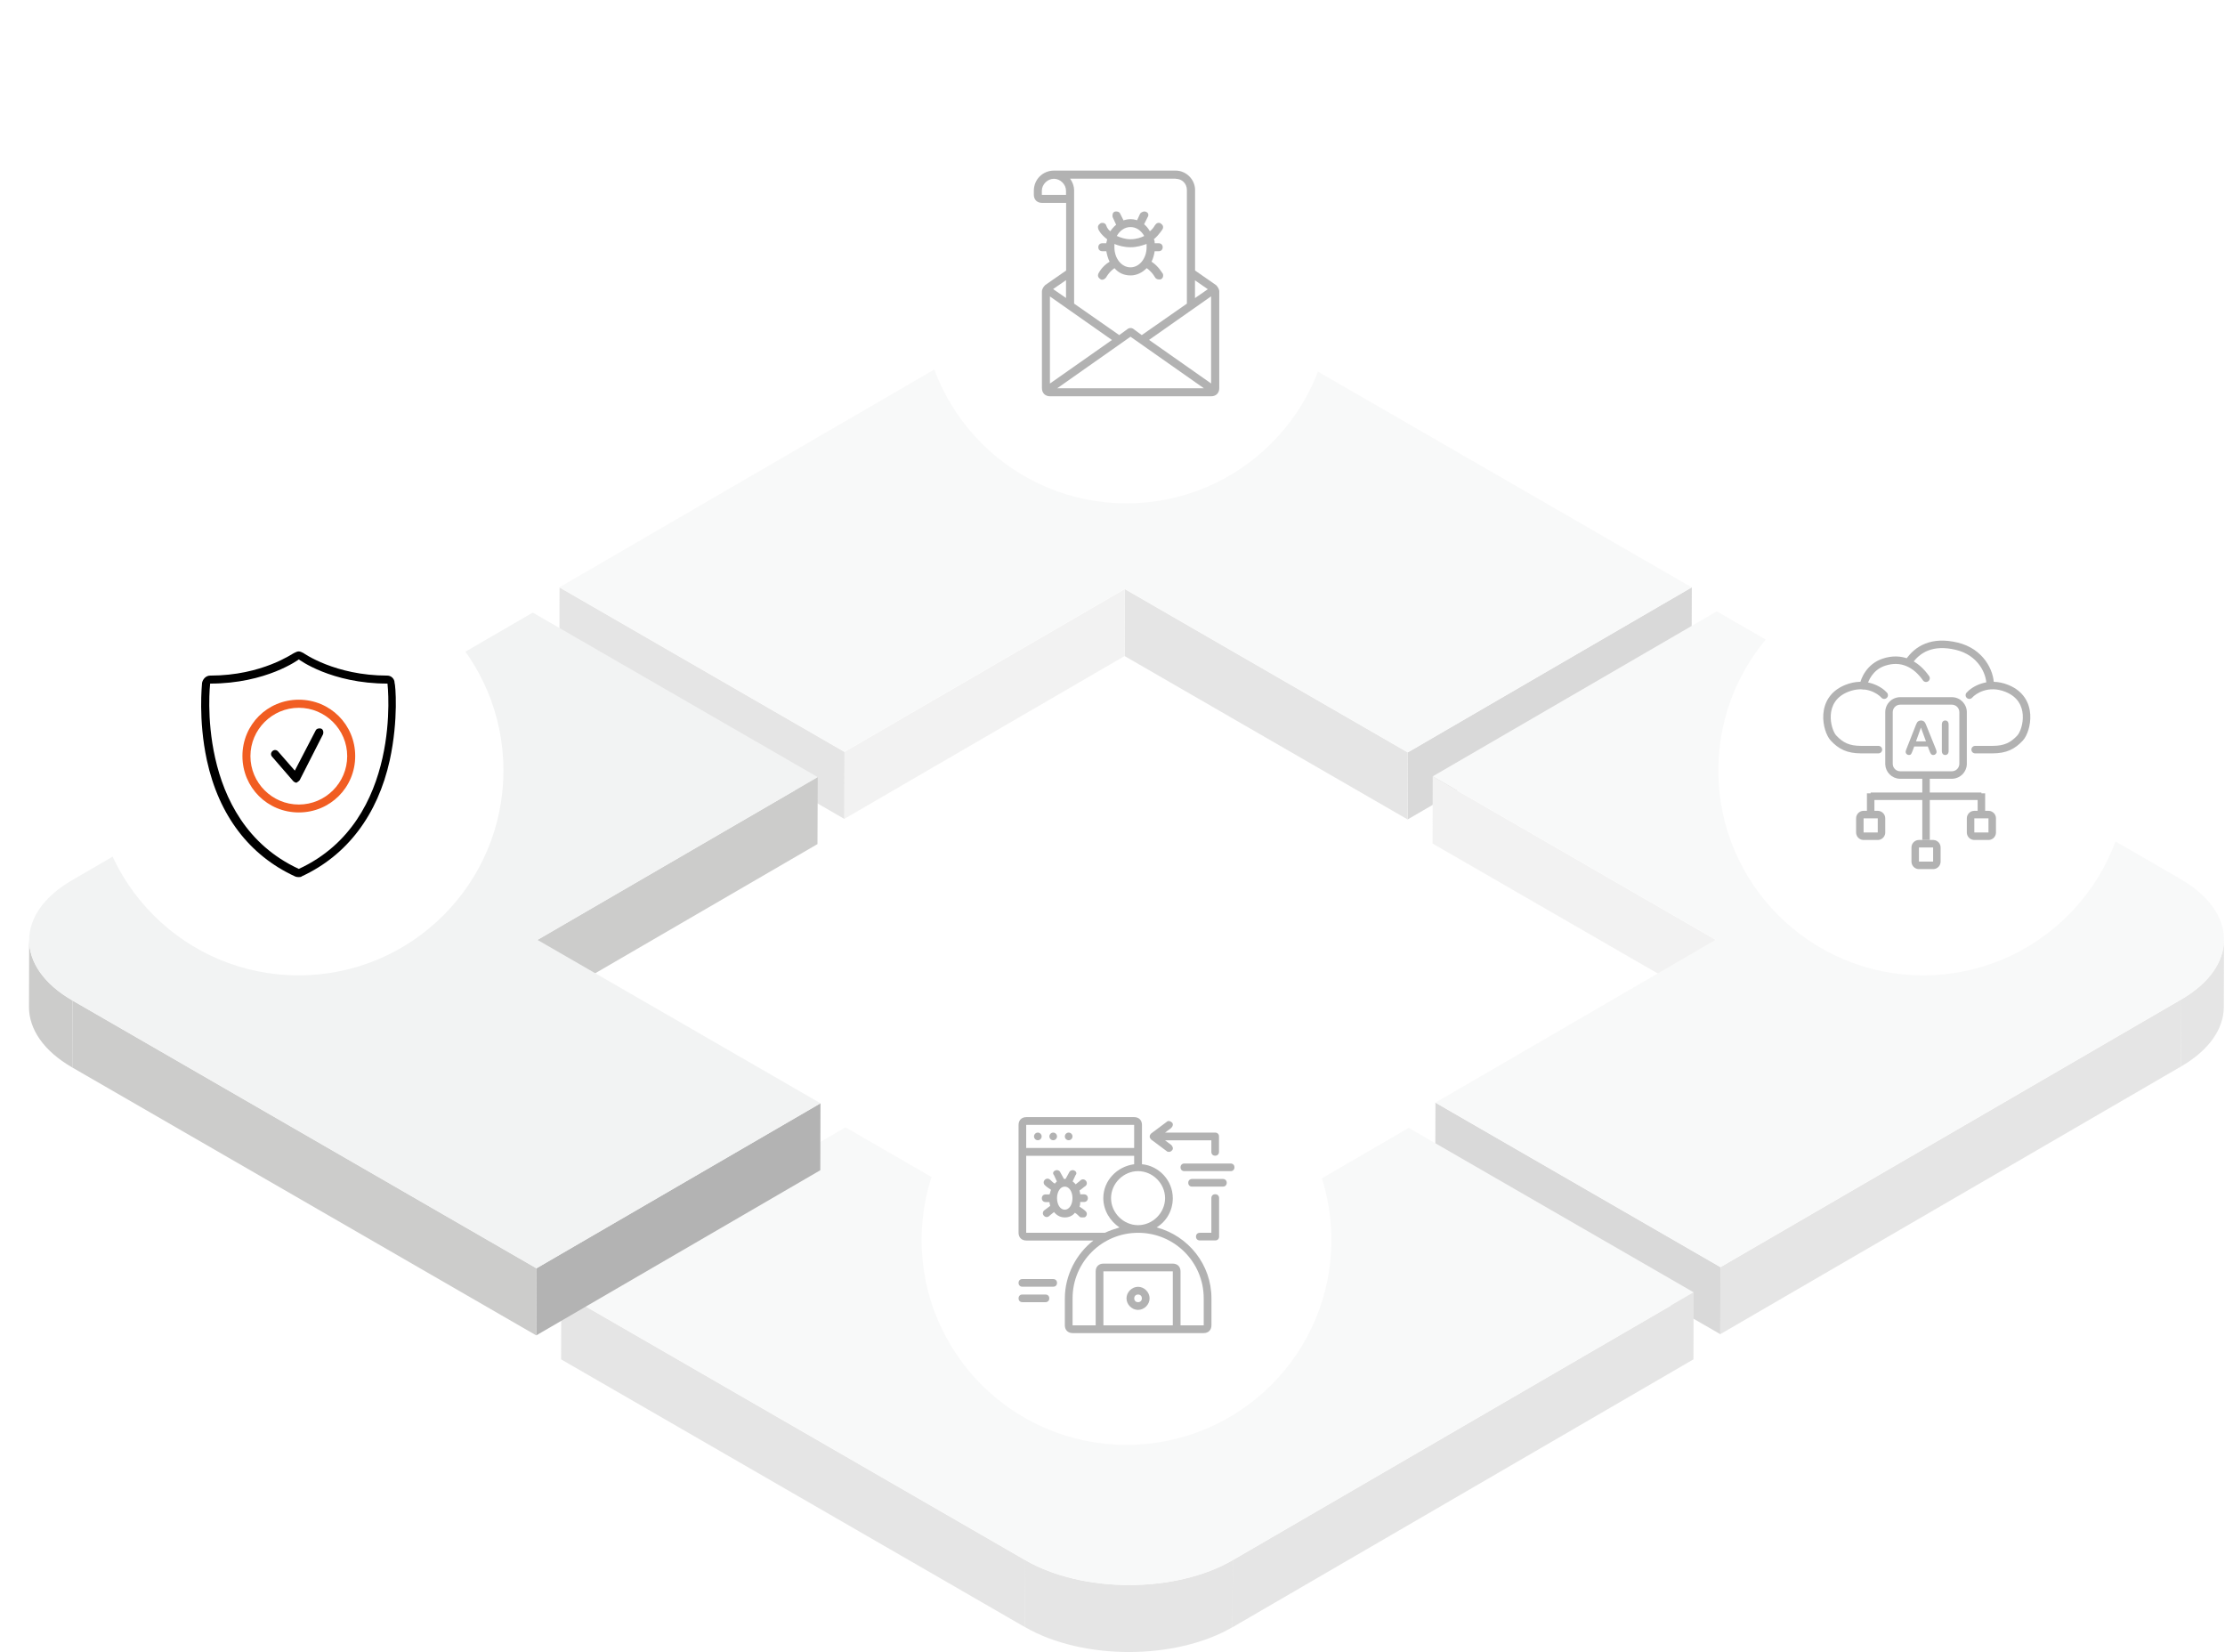 <svg width="594" height="441" viewBox="0 0 594 441" fill="none" xmlns="http://www.w3.org/2000/svg">
<g opacity="0.5">
<path d="M451.657 156.777L451.609 174.689L375.785 218.743L375.834 200.855L451.657 156.777Z" fill="#B3B3B3"/>
<path d="M375.834 200.855L375.785 218.743L300.229 175.126L300.277 157.238L375.834 200.855Z" fill="#CCCCCB"/>
<path d="M300.277 157.238L300.229 175.126L225.4 218.597L225.449 200.709L300.277 157.238Z" fill="#E6E6E5"/>
<path d="M225.449 200.709L225.4 218.597L149.334 174.69L149.383 156.801L225.449 200.709Z" fill="#CCCCCB"/>
<path d="M451.657 156.777L375.809 200.83L300.253 157.214L225.425 200.685L149.334 156.777L272.38 85.296C287.628 76.437 312.417 76.437 327.761 85.296L451.609 156.777H451.657Z" fill="#F2F3F3"/>
<path d="M458.043 250.879L457.994 268.767L382.438 225.175L382.486 207.262L458.043 250.879Z" fill="#E6E6E5"/>
<path d="M593.738 250.854L593.69 268.743C593.69 274.52 589.878 280.272 582.303 284.665L582.351 266.777C589.926 262.384 593.714 256.607 593.738 250.854Z" fill="#CCCCCB"/>
<path d="M459.305 338.257L459.257 356.146L383.166 312.238L383.215 294.35L459.305 338.257Z" fill="#B3B3B3"/>
<path d="M582.351 266.777L582.302 284.665L459.256 356.146L459.304 338.257L582.351 266.777Z" fill="#CCCCCB"/>
<path d="M582.182 234.689C597.526 243.549 597.599 257.918 582.352 266.753L459.305 338.233L383.215 294.325L458.043 250.854L382.486 207.238L458.334 163.185L582.182 234.665V234.689Z" fill="#F2F3F3"/>
<path d="M452.142 344.98L452.093 362.869L329.047 434.374L329.095 416.461L452.142 344.98Z" fill="#CCCCCB"/>
<path d="M273.715 416.461L273.667 434.374L149.795 362.869L149.843 344.98L273.715 416.461Z" fill="#CCCCCB"/>
<path d="M329.095 416.461L329.047 434.35C313.799 443.209 289.01 443.209 273.666 434.35L273.715 416.461C289.059 425.32 313.848 425.32 329.095 416.461Z" fill="#CCCCCB"/>
<path d="M452.142 344.981L329.095 416.461C313.848 425.32 289.059 425.32 273.715 416.461L149.867 344.981L225.715 300.927L301.272 344.544L376.075 301.073L452.166 344.981H452.142Z" fill="#F2F3F3"/>
<g filter="url(#filter0_d_5410_313)">
<path d="M300.738 130.369C330.941 130.369 355.439 105.879 355.439 75.684C355.439 45.49 330.941 21 300.738 21C270.535 21 246.037 45.49 246.037 75.684C246.037 105.879 270.535 130.369 300.738 130.369Z" fill="white"/>
</g>
<g filter="url(#filter1_d_5410_313)">
<path d="M300.738 381.704C330.941 381.704 355.439 357.214 355.439 327.019C355.439 296.825 330.941 272.335 300.738 272.335C270.535 272.335 246.037 296.825 246.037 327.019C246.037 357.214 270.535 381.704 300.738 381.704Z" fill="white"/>
</g>
<g filter="url(#filter2_d_5410_313)">
<path d="M513.439 256.369C543.642 256.369 568.14 231.879 568.14 201.684C568.14 171.49 543.642 147 513.439 147C483.236 147 458.738 171.49 458.738 201.684C458.738 231.879 483.236 256.369 513.439 256.369Z" fill="white"/>
</g>
<path d="M521.078 205.885V207.885H507.297V205.885H521.078ZM523.078 203.885V190.104C523.078 189 522.182 188.104 521.078 188.104H507.297C506.192 188.104 505.297 189 505.297 190.104V203.885C505.297 204.99 506.192 205.885 507.297 205.885V207.885L507.091 207.879C505.046 207.776 503.406 206.136 503.302 204.091L503.297 203.885V190.104C503.297 187.895 505.088 186.104 507.297 186.104H521.078L521.284 186.109C523.397 186.216 525.078 187.964 525.078 190.104V203.885L525.072 204.091C524.968 206.136 523.329 207.776 521.284 207.879L521.078 207.885V205.885C522.182 205.885 523.078 204.99 523.078 203.885Z" fill="#666666"/>
<path d="M516.078 230V232H512.299V230H516.078ZM516.078 226.221H512.299V232L512.095 231.99C511.153 231.894 510.405 231.146 510.31 230.205L510.299 230V226.221C510.299 225.186 511.086 224.334 512.095 224.232L512.299 224.221H516.078L516.282 224.232C517.291 224.334 518.078 225.186 518.078 226.221V230L518.067 230.205C517.972 231.146 517.224 231.894 516.282 231.99L516.078 232V226.221Z" fill="#666666"/>
<path d="M530.857 222.221V224.221H527.078V222.221H530.857ZM530.857 218.442H527.078V224.221L526.874 224.211C525.933 224.115 525.184 223.367 525.089 222.426L525.078 222.221V218.442C525.078 217.406 525.865 216.555 526.874 216.453L527.078 216.442H530.857L531.062 216.453C532.07 216.555 532.857 217.407 532.857 218.442V222.221L532.847 222.426C532.751 223.367 532.003 224.115 531.062 224.211L530.857 224.221V218.442Z" fill="#666666"/>
<path d="M501.297 222.221V224.221H497.518V222.221H501.297ZM501.297 218.442H497.518V224.221L497.313 224.211C496.372 224.115 495.624 223.367 495.528 222.426L495.518 222.221V218.442C495.518 217.406 496.305 216.555 497.313 216.453L497.518 216.442H501.297L501.501 216.453C502.509 216.555 503.297 217.407 503.297 218.442V222.221L503.286 222.426C503.191 223.367 502.442 224.115 501.501 224.211L501.297 224.221V218.442Z" fill="#666666"/>
<path d="M518.412 200.44V193.421C518.412 193.056 518.495 192.783 518.661 192.601C518.827 192.418 519.042 192.327 519.305 192.327C519.577 192.327 519.796 192.418 519.962 192.601C520.132 192.779 520.217 193.052 520.217 193.421V200.44C520.217 200.809 520.132 201.085 519.962 201.267C519.796 201.449 519.577 201.54 519.305 201.54C519.046 201.54 518.831 201.449 518.661 201.267C518.495 201.08 518.412 200.805 518.412 200.44Z" fill="#666666"/>
<path d="M515.081 200.38L514.655 199.262H511.033L510.608 200.404C510.442 200.85 510.3 201.152 510.183 201.31C510.065 201.464 509.873 201.541 509.605 201.541C509.378 201.541 509.178 201.458 509.004 201.291C508.829 201.125 508.742 200.937 508.742 200.726C508.742 200.605 508.762 200.479 508.803 200.349C508.843 200.22 508.91 200.039 509.004 199.809L511.282 194.023C511.347 193.857 511.424 193.658 511.513 193.427C511.607 193.192 511.704 192.998 511.805 192.844C511.91 192.69 512.046 192.566 512.212 192.473C512.382 192.376 512.591 192.327 512.838 192.327C513.089 192.327 513.298 192.376 513.464 192.473C513.634 192.566 513.77 192.688 513.871 192.838C513.977 192.988 514.064 193.15 514.133 193.324C514.206 193.494 514.297 193.723 514.406 194.011L516.734 199.76C516.916 200.197 517.007 200.516 517.007 200.714C517.007 200.921 516.92 201.111 516.746 201.285C516.576 201.455 516.369 201.541 516.126 201.541C515.984 201.541 515.863 201.514 515.761 201.462C515.66 201.413 515.575 201.346 515.506 201.261C515.437 201.172 515.362 201.038 515.281 200.86C515.204 200.678 515.138 200.518 515.081 200.38ZM511.507 197.906H514.169L512.826 194.23L511.507 197.906Z" fill="#666666"/>
<path d="M515.188 207.107V224.221H513.188V207.107H515.188Z" fill="#666666"/>
<path d="M529.967 211.775V217.22H527.967V211.775H529.967Z" fill="#666666"/>
<path d="M499.408 211.553L528.968 211.553L528.968 213.553L499.408 213.553L499.408 211.553Z" fill="#666666"/>
<path d="M500.408 211.775V217.22H498.408V211.775H500.408Z" fill="#666666"/>
<path d="M524.999 184.911C526.36 183.356 530.624 180.596 536.178 182.844C540.294 184.51 541.813 187.706 542.008 190.714C542.104 192.194 541.883 193.626 541.517 194.822C541.157 195.997 540.628 197.037 540.035 197.676C539.01 198.78 537.926 199.655 536.597 200.243C535.268 200.831 533.759 201.105 531.923 201.105H527.295C526.743 201.105 526.295 200.658 526.295 200.105C526.295 199.553 526.743 199.105 527.295 199.105H531.923C533.558 199.105 534.776 198.862 535.787 198.414C536.797 197.967 537.668 197.286 538.57 196.314C538.88 195.981 539.292 195.256 539.604 194.237C539.909 193.241 540.09 192.051 540.012 190.843C539.858 188.475 538.722 186.031 535.427 184.697C530.859 182.849 527.458 185.139 526.505 186.229C526.141 186.644 525.509 186.686 525.094 186.322C524.678 185.959 524.635 185.327 524.999 184.911Z" fill="#666666"/>
<path d="M503.77 184.911C502.41 183.356 498.146 180.596 492.592 182.844C488.475 184.51 486.957 187.706 486.762 190.714C486.666 192.194 486.887 193.626 487.253 194.822C487.612 195.997 488.141 197.037 488.734 197.676C489.76 198.78 490.843 199.655 492.173 200.243C493.501 200.831 495.01 201.105 496.847 201.105H501.475C502.027 201.105 502.474 200.658 502.475 200.105C502.475 199.553 502.027 199.105 501.475 199.105H496.847C495.212 199.105 493.994 198.862 492.982 198.414C491.972 197.967 491.102 197.286 490.199 196.314C489.889 195.981 489.478 195.256 489.166 194.237C488.861 193.241 488.679 192.051 488.758 190.843C488.911 188.475 490.047 186.031 493.343 184.697C497.91 182.849 501.311 185.139 502.265 186.229C502.628 186.644 503.26 186.686 503.676 186.322C504.091 185.959 504.134 185.327 503.77 184.911Z" fill="#666666"/>
<path d="M502.592 175.821C505.138 174.973 507.525 175.067 509.656 175.941C511.772 176.809 513.565 178.415 515.007 180.475C515.324 180.927 515.213 181.55 514.761 181.867C514.308 182.184 513.685 182.073 513.368 181.621C512.087 179.791 510.574 178.48 508.898 177.792C507.237 177.111 505.346 177.011 503.225 177.718C499.96 178.806 498.671 181.825 498.449 183.157C498.358 183.702 497.843 184.07 497.299 183.979C496.754 183.889 496.386 183.373 496.477 182.828C496.773 181.049 498.389 177.222 502.592 175.821Z" fill="#666666"/>
<path d="M530.301 182.708C530.301 179.884 528.141 174.897 522.123 173.464C519.013 172.723 516.602 172.928 514.729 173.665C512.854 174.403 511.429 175.708 510.352 177.324C510.045 177.784 509.424 177.908 508.965 177.602C508.505 177.295 508.381 176.674 508.688 176.215C509.944 174.33 511.67 172.719 513.996 171.804C516.323 170.888 519.162 170.703 522.586 171.519C529.637 173.197 532.301 179.101 532.301 182.708C532.301 183.26 531.853 183.708 531.301 183.708C530.749 183.708 530.301 183.26 530.301 182.708Z" fill="#666666"/>
<path d="M323.318 102.359L306.76 90.733L323.318 79.107V102.335V102.359ZM282.238 103.646L301.807 89.883L321.4 103.646H282.238ZM280.295 79.131L296.854 90.757L280.295 102.383V79.155V79.131ZM284.593 74.811V79.544L281.145 77.165L284.593 74.786V74.811ZM278.135 52.019V50.951C278.135 49.228 279.64 47.723 281.364 47.723C283.088 47.723 284.593 49.228 284.593 50.951V52.019H278.135ZM313.849 47.723C315.573 47.723 316.86 49.01 316.86 50.733V81.049L304.817 89.447L302.462 87.723C302.025 87.505 301.612 87.505 301.175 87.723L298.796 89.447L286.754 81.049V50.927C286.754 49.641 286.317 48.573 285.685 47.699H313.873L313.849 47.723ZM322.468 77.189L319.021 79.568V74.835L322.468 77.214V77.189ZM324.629 76.097L319.045 72.214V50.709C319.045 47.917 316.666 45.539 313.873 45.539H281.388C278.377 45.539 275.998 47.893 275.998 50.927V51.995C275.998 53.282 276.872 54.155 278.159 54.155H284.617V72.214L279.033 76.097C278.596 76.534 278.159 77.165 278.159 77.82V103.621C278.159 104.908 279.033 105.782 280.32 105.782H323.342C324.629 105.782 325.503 104.932 325.503 103.621V77.82C325.503 77.165 325.066 76.534 324.653 76.097" fill="#666666"/>
<path d="M300.301 59.544L299.014 56.971C298.796 56.534 298.165 56.316 297.509 56.534C297.072 56.752 296.854 57.408 297.072 58.039L298.359 60.83L300.301 59.544Z" fill="#666666"/>
<path d="M305.909 56.534C305.472 56.316 304.841 56.534 304.404 56.971L303.117 59.762L304.841 61.048L306.346 58.039C306.783 57.383 306.565 56.752 305.909 56.534Z" fill="#666666"/>
<path d="M301.806 71.364C299.427 71.364 297.509 69.01 297.509 66V65.126C298.577 65.563 300.082 66 301.806 66C303.53 66 304.817 65.563 306.103 65.126V66C306.103 69.01 304.161 71.364 301.806 71.364ZM301.806 60.612C303.311 60.612 304.598 61.485 305.472 62.99C304.622 63.427 303.311 63.864 301.806 63.864C300.301 63.864 299.232 63.427 298.14 62.99C299.014 61.485 300.301 60.612 301.806 60.612ZM307.415 69.859C307.852 69.01 308.07 68.136 308.264 67.068H309.333C309.964 67.068 310.401 66.631 310.401 66C310.401 65.369 309.964 64.932 309.333 64.932H308.264C308.264 64.495 308.264 64.277 308.046 63.864C309.551 62.578 310.425 61.073 310.425 61.073C310.644 60.417 310.425 60.005 309.77 59.568C309.114 59.349 308.701 59.568 308.264 60.223C308.264 60.223 307.827 61.097 306.977 61.728C305.909 59.786 303.967 58.5 301.806 58.5C299.645 58.5 297.727 59.786 296.416 61.728C295.566 61.097 295.348 60.223 295.348 60.223C295.129 59.568 294.498 59.374 293.843 59.568C293.187 60.005 292.993 60.442 293.187 61.073C293.187 61.291 293.843 62.578 295.566 63.864C295.566 64.301 295.348 64.519 295.348 64.932H294.28C293.624 64.932 293.211 65.369 293.211 66C293.211 66.631 293.648 67.068 294.28 67.068H295.348C295.566 68.136 295.785 69.01 296.222 69.859C294.061 71.146 293.211 73.087 293.211 73.087C292.993 73.743 293.211 74.155 293.867 74.592C294.304 74.811 294.935 74.592 295.372 73.937C295.372 73.937 296.028 72.65 297.533 71.582C298.601 72.869 300.107 73.524 301.83 73.524C303.554 73.524 305.059 72.675 306.128 71.582C307.633 72.65 308.289 73.937 308.289 73.937C308.507 74.374 308.944 74.592 309.357 74.592H309.794C310.449 74.374 310.644 73.718 310.449 73.087C310.231 72.869 309.381 71.146 307.439 69.859" fill="#666666"/>
<path d="M286.73 312.432C286.317 312.238 285.71 312.432 285.492 312.845L284.253 315.102L283.015 312.845C282.821 312.432 282.19 312.214 281.777 312.432C281.146 312.627 280.951 313.258 281.364 313.67L282.602 316.34C283.209 316.34 283.622 316.146 284.253 316.146C284.885 316.146 285.273 316.146 285.904 316.34L287.143 313.67C287.555 313.258 287.337 312.651 286.73 312.432Z" fill="#666666"/>
<path d="M321.328 353.792H315.161V339.374C315.161 338.136 314.335 337.311 313.097 337.311H294.572C293.334 337.311 292.509 338.136 292.509 339.374V353.792H286.342V346.583C286.342 336.898 294.16 329.083 303.847 329.083C313.534 329.083 321.352 336.898 321.352 346.583V353.792H321.328ZM313.097 353.792H294.572V339.374H313.097V353.792ZM273.959 329.107V308.525H302.779V310.782C298.238 311.389 294.548 315.102 294.548 319.835C294.548 323.136 296.393 326 298.87 327.651C297.631 328.063 296.199 328.476 294.961 329.083H273.959V329.107ZM273.959 300.272H302.779V306.437H273.959V300.272ZM303.823 312.626C307.732 312.626 311.034 315.927 311.034 319.835C311.034 323.743 307.732 327.044 303.823 327.044C299.914 327.044 296.612 323.743 296.612 319.835C296.612 315.927 299.914 312.626 303.823 312.626ZM308.776 327.651C311.446 326 313.097 323.112 313.097 319.835C313.097 315.102 309.383 311.194 304.867 310.782V300.272C304.867 299.034 304.041 298.209 302.803 298.209H273.984C272.745 298.209 271.92 299.034 271.92 300.272V329.083C271.92 330.321 272.745 331.146 273.984 331.146H291.902C287.361 334.641 284.278 340.418 284.278 346.583V353.792C284.278 355.029 285.103 355.855 286.342 355.855H321.352C322.59 355.855 323.416 355.029 323.416 353.792V346.583C323.416 337.529 317.225 329.908 308.8 327.651" fill="#666666"/>
<path d="M324.412 318.792C323.805 318.792 323.392 319.204 323.392 319.811V329.083H320.309C319.702 329.083 319.289 329.495 319.289 330.102C319.289 330.709 319.702 331.122 320.309 331.122H324.436C325.043 331.122 325.456 330.709 325.456 330.102V319.811C325.456 319.204 325.043 318.792 324.436 318.792" fill="#666666"/>
<path d="M324.411 302.335H311.033L312.684 301.097C313.097 300.685 313.291 300.078 312.902 299.665C312.49 299.253 311.883 299.058 311.47 299.471L307.342 302.554C307.148 302.772 306.93 302.966 306.93 303.379C306.93 303.791 307.148 303.986 307.342 304.204L311.47 307.287C311.664 307.481 311.883 307.481 312.077 307.481C312.49 307.481 312.684 307.287 312.902 307.068C313.315 306.656 313.097 306.049 312.684 305.636L311.033 304.398H323.391V307.481C323.391 308.112 323.804 308.5 324.411 308.5C325.018 308.5 325.43 308.088 325.43 307.481V303.355C325.43 302.748 325.018 302.335 324.411 302.335Z" fill="#666666"/>
<path d="M281.17 341.437H272.94C272.308 341.437 271.92 341.85 271.92 342.456C271.92 343.063 272.333 343.476 272.94 343.476H281.17C281.777 343.476 282.19 343.063 282.19 342.456C282.19 341.85 281.777 341.437 281.17 341.437Z" fill="#666666"/>
<path d="M279.107 345.563H272.94C272.308 345.563 271.92 345.976 271.92 346.583C271.92 347.189 272.333 347.602 272.94 347.602H279.107C279.714 347.602 280.126 347.189 280.126 346.583C280.126 345.976 279.714 345.563 279.107 345.563Z" fill="#666666"/>
<path d="M277.067 302.335C277.625 302.335 278.086 302.796 278.086 303.355C278.086 303.913 277.625 304.374 277.067 304.374C276.508 304.374 276.047 303.913 276.047 303.355C276.047 302.796 276.508 302.335 277.067 302.335Z" fill="#666666"/>
<path d="M281.17 302.335C281.729 302.335 282.19 302.796 282.19 303.355C282.19 303.913 281.729 304.374 281.17 304.374C280.612 304.374 280.15 303.913 280.15 303.355C280.15 302.796 280.612 302.335 281.17 302.335Z" fill="#666666"/>
<path d="M285.297 302.335C285.855 302.335 286.317 302.796 286.317 303.355C286.317 303.913 285.855 304.374 285.297 304.374C284.739 304.374 284.277 303.913 284.277 303.355C284.277 302.796 284.739 302.335 285.297 302.335Z" fill="#666666"/>
<path d="M284.253 322.918C283.015 322.918 282.189 321.486 282.189 319.835C282.189 318.185 283.015 316.753 284.253 316.753C285.491 316.753 286.317 318.185 286.317 319.835C286.317 321.486 285.491 322.918 284.253 322.918ZM289.4 320.855C290.007 320.855 290.42 320.442 290.42 319.835C290.42 319.228 290.007 318.816 289.4 318.816H288.381C288.381 318.403 288.186 317.991 288.186 317.796C288.818 317.384 289.206 316.971 289.837 316.558C290.25 316.146 290.25 315.539 289.837 315.126C289.425 314.714 288.818 314.714 288.405 315.126C287.992 315.539 287.579 315.758 287.167 316.146C286.341 315.126 285.321 314.714 284.277 314.714C283.233 314.714 282.214 315.126 281.607 315.952C281.194 315.758 280.781 315.321 280.368 314.932C279.956 314.544 279.349 314.52 278.936 314.932C278.523 315.345 278.523 315.952 278.936 316.364C279.349 316.777 279.956 317.19 280.587 317.602C280.393 318.015 280.393 318.427 280.174 318.84H279.154C278.548 318.84 278.135 319.253 278.135 319.859C278.135 320.466 278.548 320.879 279.154 320.879H280.174C280.174 321.292 280.368 321.704 280.368 321.898C279.761 322.311 279.349 322.724 278.717 323.136C278.305 323.549 278.305 324.156 278.717 324.568C279.13 324.981 279.737 324.981 280.15 324.568C280.563 324.156 280.975 323.937 281.388 323.549C282.214 324.568 283.233 324.981 284.277 324.981C285.321 324.981 286.341 324.568 286.948 323.743C287.361 323.937 287.774 324.35 288.186 324.762C288.381 324.981 288.599 324.981 289.012 324.981C289.425 324.981 289.643 324.981 289.837 324.762C290.25 324.35 290.25 323.743 289.837 323.33C289.425 322.918 288.818 322.505 288.186 322.092C288.381 321.68 288.381 321.267 288.381 320.855H289.4Z" fill="#666666"/>
<path d="M303.822 343.5C302.171 343.5 300.738 344.932 300.738 346.583C300.738 348.233 302.171 349.665 303.822 349.665C305.473 349.665 306.905 348.233 306.905 346.583C306.905 344.932 305.473 343.5 303.822 343.5ZM303.822 345.563C304.429 345.563 304.841 345.976 304.841 346.583C304.841 347.19 304.429 347.602 303.822 347.602C303.215 347.602 302.802 347.19 302.802 346.583C302.802 345.976 303.215 345.563 303.822 345.563Z" fill="#666666"/>
<path d="M328.538 312.626H316.18C315.573 312.626 315.16 312.214 315.16 311.607C315.16 311 315.573 310.588 316.18 310.588H328.538C329.145 310.588 329.558 311 329.558 311.607C329.558 312.214 329.145 312.626 328.538 312.626Z" fill="#666666"/>
<path d="M326.475 316.753H318.244C317.613 316.753 317.225 316.34 317.225 315.733C317.225 315.126 317.637 314.714 318.244 314.714H326.475C327.082 314.714 327.495 315.126 327.495 315.733C327.495 316.34 327.082 316.753 326.475 316.753Z" fill="#666666"/>
</g>
<path d="M218.31 207.432L218.237 225.32L143.434 268.791L143.482 250.879L218.31 207.432Z" fill="#CCCCCB"/>
<path d="M7.738 268.816L7.787 250.927C7.787 256.777 11.623 262.626 19.344 267.068L19.295 284.956C11.574 280.515 7.738 274.665 7.738 268.816Z" fill="#CCCCCB"/>
<path d="M143.215 338.549L143.143 356.461L19.295 284.956L19.343 267.068L143.215 338.549Z" fill="#CCCCCB"/>
<path d="M219.04 294.495L218.992 312.383L143.168 356.461L143.217 338.549L219.04 294.495Z" fill="#B3B3B3"/>
<path d="M218.311 207.432L143.507 250.903L219.064 294.52L143.216 338.573L19.344 267.068C4 258.209 3.927 243.864 19.174 235.005L142.221 163.524L218.287 207.432H218.311Z" fill="#F2F3F3"/>
<g filter="url(#filter3_d_5410_313)">
<path d="M79.701 256.364C109.904 256.364 134.402 231.874 134.402 201.68C134.402 171.485 109.904 146.995 79.701 146.995C49.498 146.995 25 171.485 25 201.68C25 231.874 49.498 256.364 79.701 256.364Z" fill="white"/>
</g>
<path d="M79.774 173.888C79.337 173.888 78.924 174.107 78.487 174.325C78.269 174.325 70.087 180.344 56.102 180.344C55.033 180.344 54.159 181.218 53.941 182.286C53.941 182.723 52.873 191.971 55.228 202.942C58.457 217.772 66.639 228.33 78.681 233.912C79.118 234.131 79.531 234.131 79.75 234.131C79.968 234.131 80.405 234.131 80.599 233.912C92.642 228.33 100.824 217.553 104.053 202.942C106.432 191.971 105.558 182.723 105.34 182.286C105.34 181.218 104.466 180.344 103.397 180.344C89.413 180.344 81.012 174.325 81.012 174.325C80.575 174.107 80.162 173.888 79.725 173.888M79.774 176.024C79.774 176.024 88.369 182.48 103.446 182.48C103.446 182.48 107.743 219.058 79.774 231.946C51.804 219.034 56.102 182.48 56.102 182.48C71.155 182.48 79.774 176.024 79.774 176.024Z" fill="black"/>
<path d="M79.774 186.777C71.373 186.777 64.721 193.451 64.721 201.825C64.721 210.199 71.397 216.874 79.774 216.874C88.15 216.874 94.827 210.199 94.827 201.825C94.827 193.451 88.15 186.777 79.774 186.777ZM79.774 188.937C86.863 188.937 92.69 194.738 92.69 201.849C92.69 208.961 86.888 214.762 79.774 214.762C72.66 214.762 66.857 208.961 66.857 201.849C66.857 194.738 72.66 188.937 79.774 188.937Z" fill="#F15D22"/>
<path d="M79.119 208.937C78.901 208.937 78.464 208.718 78.269 208.5L72.685 202.044C72.248 201.607 72.248 200.976 72.685 200.539C73.122 200.102 73.754 200.102 74.191 200.539L78.706 205.709L84.291 194.956C84.509 194.519 85.14 194.301 85.796 194.519C86.233 194.738 86.451 195.369 86.233 196.024L79.993 208.281C79.775 208.5 79.556 208.718 79.143 208.937" fill="black"/>
<defs>
<filter id="filter0_d_5410_313" x="221.037" y="0" width="159.402" height="159.369" filterUnits="userSpaceOnUse" color-interpolation-filters="sRGB">
<feFlood flood-opacity="0" result="BackgroundImageFix"/>
<feColorMatrix in="SourceAlpha" type="matrix" values="0 0 0 0 0 0 0 0 0 0 0 0 0 0 0 0 0 0 127 0" result="hardAlpha"/>
<feOffset dy="4"/>
<feGaussianBlur stdDeviation="12.5"/>
<feComposite in2="hardAlpha" operator="out"/>
<feColorMatrix type="matrix" values="0 0 0 0 0 0 0 0 0 0 0 0 0 0 0 0 0 0 0.15 0"/>
<feBlend mode="normal" in2="BackgroundImageFix" result="effect1_dropShadow_5410_313"/>
<feBlend mode="normal" in="SourceGraphic" in2="effect1_dropShadow_5410_313" result="shape"/>
</filter>
<filter id="filter1_d_5410_313" x="221.037" y="251.335" width="159.402" height="159.369" filterUnits="userSpaceOnUse" color-interpolation-filters="sRGB">
<feFlood flood-opacity="0" result="BackgroundImageFix"/>
<feColorMatrix in="SourceAlpha" type="matrix" values="0 0 0 0 0 0 0 0 0 0 0 0 0 0 0 0 0 0 127 0" result="hardAlpha"/>
<feOffset dy="4"/>
<feGaussianBlur stdDeviation="12.5"/>
<feComposite in2="hardAlpha" operator="out"/>
<feColorMatrix type="matrix" values="0 0 0 0 0 0 0 0 0 0 0 0 0 0 0 0 0 0 0.15 0"/>
<feBlend mode="normal" in2="BackgroundImageFix" result="effect1_dropShadow_5410_313"/>
<feBlend mode="normal" in="SourceGraphic" in2="effect1_dropShadow_5410_313" result="shape"/>
</filter>
<filter id="filter2_d_5410_313" x="433.738" y="126" width="159.402" height="159.369" filterUnits="userSpaceOnUse" color-interpolation-filters="sRGB">
<feFlood flood-opacity="0" result="BackgroundImageFix"/>
<feColorMatrix in="SourceAlpha" type="matrix" values="0 0 0 0 0 0 0 0 0 0 0 0 0 0 0 0 0 0 127 0" result="hardAlpha"/>
<feOffset dy="4"/>
<feGaussianBlur stdDeviation="12.5"/>
<feComposite in2="hardAlpha" operator="out"/>
<feColorMatrix type="matrix" values="0 0 0 0 0 0 0 0 0 0 0 0 0 0 0 0 0 0 0.15 0"/>
<feBlend mode="normal" in2="BackgroundImageFix" result="effect1_dropShadow_5410_313"/>
<feBlend mode="normal" in="SourceGraphic" in2="effect1_dropShadow_5410_313" result="shape"/>
</filter>
<filter id="filter3_d_5410_313" x="0" y="125.995" width="159.402" height="159.369" filterUnits="userSpaceOnUse" color-interpolation-filters="sRGB">
<feFlood flood-opacity="0" result="BackgroundImageFix"/>
<feColorMatrix in="SourceAlpha" type="matrix" values="0 0 0 0 0 0 0 0 0 0 0 0 0 0 0 0 0 0 127 0" result="hardAlpha"/>
<feOffset dy="4"/>
<feGaussianBlur stdDeviation="12.5"/>
<feComposite in2="hardAlpha" operator="out"/>
<feColorMatrix type="matrix" values="0 0 0 0 0 0 0 0 0 0 0 0 0 0 0 0 0 0 0.15 0"/>
<feBlend mode="normal" in2="BackgroundImageFix" result="effect1_dropShadow_5410_313"/>
<feBlend mode="normal" in="SourceGraphic" in2="effect1_dropShadow_5410_313" result="shape"/>
</filter>
</defs>
</svg>
